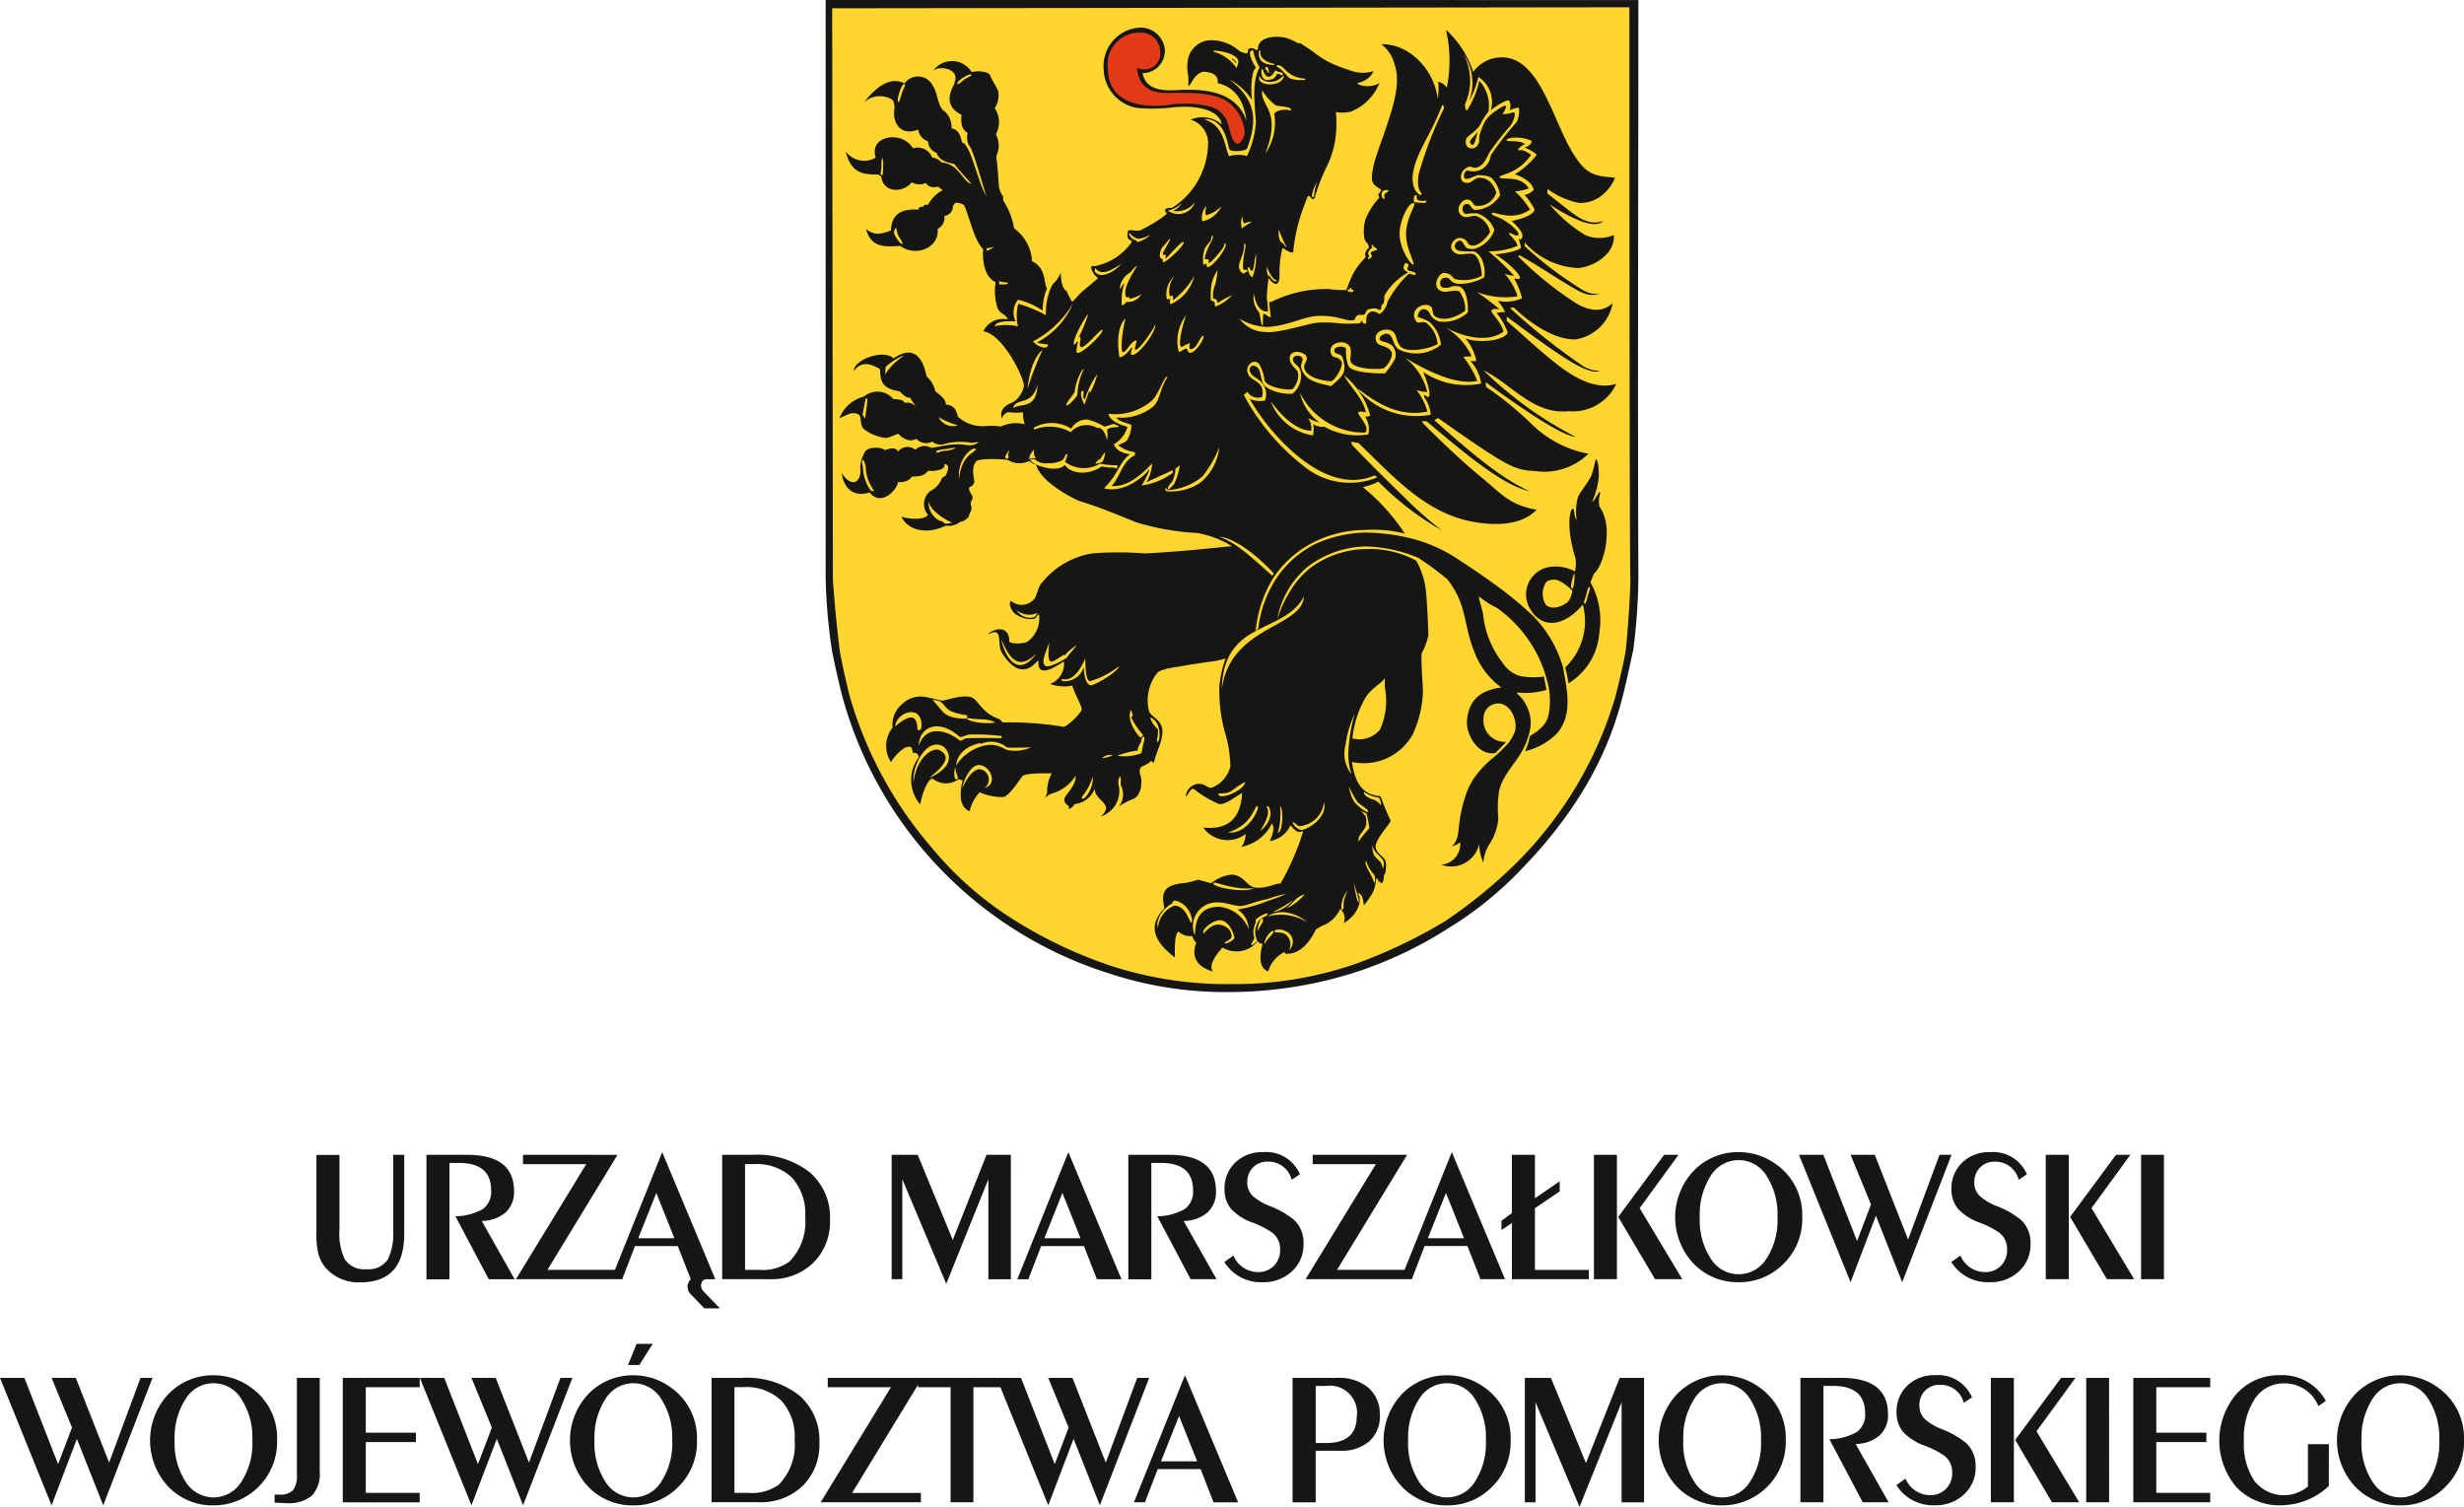 <svg xmlns="http://www.w3.org/2000/svg" width="189.045" height="115.611" viewBox="0 0 189.045 115.611">
  <g id="UMWP_logo" data-name="UMWP logo" transform="translate(0)">
    <path id="Path_975" data-name="Path 975" d="M39.023.193V44.185a42.134,42.134,0,0,0,.475,5.467c.082.524.644,3.061.874,3.827A31.664,31.664,0,0,0,52.95,70.647a31.339,31.339,0,0,0,7.54,3.594A28.155,28.155,0,0,0,69.8,75.676a31.432,31.432,0,0,0,9.568-1.542,30.75,30.75,0,0,0,7.007-3.353,27.038,27.038,0,0,0,5.472-4.444c5.47-5.62,7.01-10.519,7.659-12.976.271-1.025.657-2.853.852-3.718a45.894,45.894,0,0,0,.387-5.46c-.06-14.639,0-29.333,0-43.991Z" transform="translate(24.639 0.122)" fill="#ffd62f" fill-rule="evenodd"/>
    <path id="Path_976" data-name="Path 976" d="M95.709,44.5s-.86-.883-1.424-.847-.566.188-.671.341a1.62,1.62,0,0,0,.093,1.636,1.011,1.011,0,0,0,.671.165,1.982,1.982,0,0,0,.989-.436,1.712,1.712,0,0,0,.343-.86m.135-1.331c.086.108-.015,1.245-.163,1.18C95.505,44.267,95.725,43.49,95.845,43.166Zm.806,2.325c.113.031.15-.256.246-.589s.235-.64.122-.672-.162.3-.258.631S96.538,45.458,96.65,45.49Zm-1.483,4.893a4.915,4.915,0,0,0,1.346-4.816c-1.511,1.768-3.178,1.848-4.052.318a2.139,2.139,0,0,1,1.282-3.165,3.126,3.126,0,0,1,2.176.305,3.463,3.463,0,0,0,.036-1c-.742-2.3-.45-3.863-.2-3.813.163.033.059.662.282.835a4.408,4.408,0,0,1,.07-1.625c.121-.442.736-1.075,1.054-1.75a8.465,8.465,0,0,0,.334-1.261c.2,0,.251.832.248,1.341a6.705,6.705,0,0,1-.519,1.941c.189-.054.537-.891.613-.741.042.085-.049.225-.075.414a2.145,2.145,0,0,0,.028.68c1.142,1.582.286,4.6-.413,5.131-.1.235-.214.5-.282.671a6.006,6.006,0,0,1,.682,3.884,4.939,4.939,0,0,1-2.366,3.873C95.332,50.993,95.167,50.417,95.167,50.383ZM78.832,55.832a7.939,7.939,0,0,1,.886-2.912c.512-1,1.48-1.343,1.56-1.693.088.057.015.367.06.8a5.274,5.274,0,0,1-.4,3.155A2.069,2.069,0,0,1,78.832,55.832ZM69.7,3.725a1.021,1.021,0,0,1,.209.235c.031.055-.047.08-.075.018a.565.565,0,0,0-.189-.209C69.564,3.715,69.617,3.647,69.7,3.725Zm-1.434-.662c.878.073,1.788.359,1.819.845a1.29,1.29,0,0,1-.148.488,3.1,3.1,0,0,0-1.671-1.217C68.147,3.146,68.165,3.053,68.269,3.063Zm3.512.047c-.1.5.473.856.961.949.168.031.131.132,0,.114-.411-.059-1.157-.1-1.085-1.026C71.667,3.072,71.8,3.025,71.781,3.11ZM73.14,4.178c.471.015.623.917,2.043,1.041.052,0,.052.1-.018.1-.812.034-1.093-.1-1.212-.189s-.56-.677-.883-.8C73.02,4.312,72.982,4.172,73.14,4.178Zm-.918.135c.179-.029.209.346.2.455,0,.024-.069.007-.07,0-.041-.241-.228-.225-.192-.383C72.173,4.314,72.217,4.314,72.222,4.314Zm-.3.155c.07,0,.155.641.519.6.21-.023.377-.305.483-.5.082.129.481.129.569.264.033.049.007.171-.093.129s-.131-.117-.341-.111a.68.68,0,0,1-.589.454C71.755,5.479,71.791,4.472,71.922,4.469Zm-.21.53c.07.393,1,.794,1.747.065.046-.046.168-.111.095.07C73.241,5.9,71.393,5.793,71.711,5Zm.207,1.119c-.181,1.253,1.534,1.485.232,4.855a4.225,4.225,0,0,0,.71-2.919c-.175-.445,1.082-.543,1.194-.37,0,0,.139-.024.044-.148-.15-.189-1-.194-1.144-.274A3.817,3.817,0,0,1,71.918,6.118Zm-.695-3.047a4.033,4.033,0,0,0,.489,1.289c-.556,1.036-.424,2.388-.282,4.144a7.025,7.025,0,0,1-.68,2.646,2.623,2.623,0,0,0-1.385.016c-.4-.915-.347-2.348-1.948-2.845,1.79-.093,1.819,2.2,2.015,2.364s1.243.114,1.334-.14c.641-1.788.932-3.54-1.385-5.276A4.783,4.783,0,0,1,71.14,6.86c-.152-.949.013-2.364.258-2.4,0-.049,0-.1.008-.148-.126-.117-.529-.954-.416-1.145C71.033,3.092,71.171,2.984,71.223,3.071ZM50.78,18.223c0,.069-.011.137-.016.206a1.954,1.954,0,0,0,.589-.312A2.525,2.525,0,0,1,50.78,18.223Zm.948,2.519c0,.09.008.2.007.246.116.039.672.026.677-.059C52.417,20.8,51.981,20.889,51.728,20.742Zm-2.61-15.5c.264-.173.529-.225.481-.32s-.39.06-.654.233-.468.375-.408.47S48.854,5.422,49.118,5.247ZM44,7.007c.075.021.15-.281.261-.651s.351-.682.207-.724-.307.362-.418.734S43.922,6.986,44,7.007ZM42.79,12.621a4.191,4.191,0,0,0,.038-.644,2.117,2.117,0,0,0-.054-.71,1.445,1.445,0,0,0-.069.607,3.969,3.969,0,0,1-.086.695A.545.545,0,0,0,42.79,12.621ZM43.8,16.678c.073,0,.033.214.179.532s.411.615.321.692-.525-.489-.628-.821C43.643,17,43.723,16.678,43.8,16.678Zm-.788,10.73c0,.162-.024.339-.029.5a4.793,4.793,0,0,1,1.4-1.4C44.358,26.359,42.972,27.232,43.008,27.408Zm-1.76,3.607.2.269s.2-1.455.175-1.485-.086-.08-.124-.029S41.248,31.015,41.248,31.015Zm.739,5.857c-.22-.046-.648-.91-.7-1.646a3.354,3.354,0,0,0-.085-.589c0-.1.034-.173.116-.162a1.6,1.6,0,0,1,.175.573,3.145,3.145,0,0,0,.626,1.764C42.144,36.849,42.013,36.877,41.987,36.872Zm4.322.775c.158.781,1.413,1.48,1.811,1.635a2.3,2.3,0,0,1-.56.082c-.152-.2-.268-.186-.46-.259A1.617,1.617,0,0,1,46.309,37.647Zm.778-6.454a6.192,6.192,0,0,0,1.475.618A1.211,1.211,0,0,1,47.087,31.193Zm-.189,2.69c.07.095.369-.1.62-.109a2.107,2.107,0,0,0,.863-.212c.023-.078-.556.055-.721.07S46.836,33.7,46.9,33.883Zm1.75,2.025c.248-1.981,1.274-1.959,1.266-2.255S48.527,34.142,48.648,35.908ZM52.524,33.7s-.432.525-.3.628.212.015.227-.055-.047-.152-.031-.212S52.49,33.814,52.524,33.7Zm1.922-.055a1.3,1.3,0,0,0-.432.768c.1-.06.147-.078.573-.085C54.433,34.3,54.32,33.823,54.446,33.64ZM67.633,14.991c-.051.289-.14.533-.018.7a2.316,2.316,0,0,0,1.171-.7,2.031,2.031,0,0,1-1.47,1.171A1.3,1.3,0,0,1,67.633,14.991Zm2.765.741a1.413,1.413,0,0,0,.114.6,1.289,1.289,0,0,1,.625-.124,4.486,4.486,0,0,0-.783.5A1.57,1.57,0,0,1,70.4,15.732ZM73.189,16.8a8.29,8.29,0,0,0,.607,1.346c-.15-.041-.194-.217-.266-.279s-.227-.144-.261-.232A1.839,1.839,0,0,1,73.189,16.8Zm-5.088.457c-.072-.007-.1.316-.153.4s-.367.445-.429.573a2.652,2.652,0,0,0-.122,1.259c.07.051.116-.1.194-.062.111.062.034.2.1.235.318.147,1.569-1.462,1.413-1.749-.1-.193-.093.09-.153.215-.1.2-1.011,1.29-1.135,1.227-.046-.023.029-.2-.021-.254s-.207.007-.256-.042c-.1-.1.223-.948.491-1.38C68.091,17.574,68.2,17.262,68.1,17.254Zm2.527.9c-.15.724-.294,1.76-.082,1.737s.235-.02.225.072-.021.041-.113.1-.153.113-.215.1a.632.632,0,0,1-.307-.584c.01-.388.408-.972.388-1.555C70.514,17.722,70.679,17.912,70.628,18.155Zm.316,1.6c.1.114.01.194.184.2s.189-1.073.316-1.268a4.476,4.476,0,0,1-.266,1.737C70.941,20.532,70.623,19.367,70.944,19.75Zm1.341-.124c.042.294.46,1.016.685,1.034.173.013-.041.2-.194.041a1.552,1.552,0,0,1-.316-.387c-.064-.157-.026.119-.052.109A1.328,1.328,0,0,1,72.285,19.626Zm3.875-6.55c-.392.644-.517,1.238-.364,1.238C75.971,14.314,75.844,13.805,76.16,13.076Zm-10.412,1.7a1.5,1.5,0,0,1-.687.581,1.766,1.766,0,0,0,1.7-.669,1.356,1.356,0,0,1-2.087.643A2.184,2.184,0,0,0,65.748,14.771Zm-.9,2.718c-.121.054-.388.478-.623.675a1.426,1.426,0,0,0-.165.695c.031.153.237.184.237.246s-.062.135.029.184c.144.073,1.731-1.344,1.545-1.555-.111-.127-1.328,1.308-1.37,1.277s.041-.3.041-.3-.287.082-.245-.1S64.91,17.561,64.848,17.489Zm-3.1-.46c-.069.044.488.524.726.46a2.439,2.439,0,0,0,.778-.266c.155,0-.6.481-.87.5-.184,0-.072-.091-.144-.113C61.884,17.549,61.569,17.122,61.748,17.029Zm-2.692,2.966.049-.277c.4.615,1.122.29,2-.312C60.546,20.093,59.464,20.631,59.056,19.995Zm3.286-.457c-.323.179-.393.455-.719.648a1.51,1.51,0,0,0-.635,1.152c0,.1.168-.289.347-.444a4.569,4.569,0,0,0-.192,1.679c.124.078.361-.24.361-.24a1.183,1.183,0,0,0,1.139-.587,3.092,3.092,0,0,1-.9.359.117.117,0,0,0-.1-.144c-.121-.018-.129.1-.175-.01C61.218,21.349,61.794,20.461,62.342,19.538Zm2.808.865a1.8,1.8,0,0,0-.325,1.5c.077-.015.152-.044.228-.059.011.108.023.251.036.359A6.558,6.558,0,0,0,66.7,20.365a3.156,3.156,0,0,1-1.824,2.16.441.441,0,0,1,0-.4c-.086-.013-.188.026-.274.011A1.828,1.828,0,0,1,65.15,20.4Zm3.346-.5a2.8,2.8,0,0,0-.48,1.127,5.673,5.673,0,0,0-.036,1.21.386.386,0,0,1,.24.085c.09.085.031.227.083.372a3.171,3.171,0,0,0,1.284-.876,9.414,9.414,0,0,0-1.1.6.619.619,0,0,0-.095-.263c-.073-.085-.241-.06-.241-.06a2.354,2.354,0,0,1,.193-1.188C68.388,20.714,68.46,20.222,68.5,19.9Zm3.775,2.165c.028.057.041.1.057.14A.81.81,0,0,1,72.271,22.063ZM61.427,23.618c-.639.615-.636,1.894-.47,2.977.506-.034.917-.811.976-.752s-.2.5-.047.564c.4.179,1.829-1.587,1.837-2.343-.279.592-1.317,2.083-1.565,1.943-.073-.041.176-.685.093-.695-.347-.044-.8.954-.989.871C61.027,26.321,61.123,24.768,61.427,23.618Zm4.648-.246a3.239,3.239,0,0,0-.564,2.788c.051.1.483-.269.589-.224s.091.243.224.3c.413.163,1.251-1.18,1.072-1.3-.33.165-.424.883-.9,1.025-.305.093-.1-.424-.14-.458a3.951,3.951,0,0,0-.589.294C65.4,25.9,65.737,24.3,66.075,23.372ZM54.449,32.126a3.328,3.328,0,0,1,2.773.21,1.636,1.636,0,0,1,2.025-.323c.522-.067.664.654.777.93a3.421,3.421,0,0,0-.01-.8c.289-.24.7-.134.863-.22.121-.064-.207-.14-.325-.21-.3.038-.53.173-.749.2a4.62,4.62,0,0,0-1.286-.537,1.327,1.327,0,0,0-1.251.7,2.791,2.791,0,0,0-2.835-.1C54.36,32.033,54.387,32.142,54.449,32.126Zm2.933-9.646a7.655,7.655,0,0,1-3.052,2.892c.191.271.9.669,1.121.377.175-.232-.481-.114-.812-.3A5.938,5.938,0,0,0,57.383,22.479Zm1.189.79c-.3.287-1.243,2.029-1.1,2.32.067.137.219-.264.285-.194s-.179.644-.057.858c.39.139,2.15-1.6,1.943-1.773-.1-.083-1.369,1.458-1.612,1.334-.268-.134.07-.684-.113-.808-.049.018-.055.095-.1.114A12.81,12.81,0,0,0,58.572,23.269Zm-3.5,2.744c-.852.693-1.108,2.4-1.168,3.005A24.826,24.826,0,0,1,55.069,26.013ZM54.683,28.7c-.45,1.68-1.68.949-1.884,1.791C53.518,30.088,54.583,30.581,54.683,28.7Zm3.56-1.214c-.21-.015-.68,1.153-.713,1.75-.011.116-.775.98-.63,1.049s.835-.711.835-.816A4.681,4.681,0,0,1,58.242,27.483Zm1.02.4a6.41,6.41,0,0,0-.961,1.977.527.527,0,0,1-.117-.279c.011-.117.047-.392,0-.409-.344-.069-.1.76.1,1.046.116-.361.248-.7.362-1.057.02.046.051.1.07.147A5.871,5.871,0,0,0,59.262,27.879Zm-.173,6.9a1.025,1.025,0,0,1,.424-.413,1.763,1.763,0,0,1,.352-.485,1.737,1.737,0,0,1-.212.731A2.179,2.179,0,0,1,59.089,34.775Zm1.666.343c.049-.044.065-.285.034-.254a6.344,6.344,0,0,1-1.33-.122,2.377,2.377,0,0,1-2.676-.142,1.631,1.631,0,0,0,.184-.6c-.179-.029-.192.346-.4.485a2.05,2.05,0,0,1-1.095.22,1.179,1.179,0,0,1-1-.3c-.1-.016-.325-.026-.361.036.041.361,2.049,1.095,2.667.4.423.695,1.8.832,2.826.114a2.633,2.633,0,0,0,.794.085C60.579,35.056,60.732,35.139,60.755,35.118ZM64.664,28.1c-.269-.152-.615,1.245-1.225,1.83a4.333,4.333,0,0,1-3.326,1c.095.383.473.729,1.462,1a2.224,2.224,0,0,1-1.031,1.33c.1.447.7.721,1.233.775-.811.555-.845,1.462-2,2.615,1.6.411,3.163-1,3.47-1.47.047.214-.467,1.033-.573,1.25a5.217,5.217,0,0,0,2.369-.961c.036-.086.008-.237-.07-.184s-1.938.889-1.938.889a3.073,3.073,0,0,0,.432-1.434c-.954,1.008-1.951,1.806-3.118,1.734.626-.617.834-1.922,1.762-2.335.018-.008.108-.253-.029-.277a2.4,2.4,0,0,1-1.222-.532s.591-.212.679-.361a2.292,2.292,0,0,0,.334-1.2c-.7-.22-1.034-.334-1.144-.555a3.923,3.923,0,0,0,2.79-.811C64.124,29.87,64.057,28.928,64.664,28.1Zm.6,7.026a2.413,2.413,0,0,0,.326-.246,4.761,4.761,0,0,1-.44,1.452c-.144.186-.29.272-.334.352s-.124.077-.132-.052.179-.341.308-.476A2.433,2.433,0,0,0,65.262,35.128Zm-.716,1.5c.021-.011.052.158.173.16a4.617,4.617,0,0,0,2.628-1.064,9.011,9.011,0,0,0,1.269-2.217,4,4,0,0,1-1.506,2.747,4.1,4.1,0,0,1-2.517.625C64.546,36.862,64.389,36.712,64.546,36.629Zm16.17-18.275c-.015.041-.467.093-.476.248-.008.122.1.155.091.241,0,.051-.228.261-.294.189s.077-.137.085-.183c.013-.072-.1-.137-.091-.235a.837.837,0,0,1,.339-.444c0-.082-.117-.113-.078-.165.09-.116.113.042.22.14S80.756,18.241,80.717,18.354Zm-2.242,3.158c.085.086.393.116.447.013,0-.016-.008-.072-.026-.078,0-.065-.093,0-.124-.013.013-.175-.1-.253-.137-.064,0,.013-.007,0-.007.038,0,0-.142-.078-.157.055C78.472,21.475,78.455,21.494,78.475,21.512Zm5.067-6.738c.245.073-.563,1.021-.592,2.333-.024,1.108.7,2.305.574,2.367-.181.088-1.046-1.137-1.069-2.31C82.434,16.138,83.151,14.655,83.542,14.774Zm-.423,5.454a8.24,8.24,0,0,0-1.587,2.108,1.557,1.557,0,0,1-.592.94c-.1-.016-.365-.243-.633-.186-.6.186-.316.92-.47.932-.219.016-.251-.153-.251-.276,0,0-.09.232-.276.251a13.165,13.165,0,0,1-1.4.008,9.147,9.147,0,0,0-1.76-.064c-.6.042-3.147.86-3.987.713a2.455,2.455,0,0,1-1.985-1.013,4.391,4.391,0,0,0,2.116.631c1.651-.086,2.811-.829,3.971-.85,1.537-.029,2.015.423,2.635.331.215-.031.08-.31.413-.4.184-.052.24.047.4-.024.272-.122-.008-.383.584-.462.524-.07.55.132.625.1s.119-.041.137-.282c.015-.2.122-.109.171-.253.072-.214.015-.445.1-.64A4.769,4.769,0,0,1,83.1,20.091c-.113-.09-.3-.2-.331-.292s.055-.414.162-.429.235.1.21.2-.2.308.008.372c.067.021.162.049.341.1s.238.1.186.186C83.547,20.424,83.332,20.072,83.12,20.228Zm-1.548-6.457c-.033-.02-.424-.02-.489.189s.065.516.176.483-.02-.254.039-.352S81.707,13.851,81.571,13.771Zm4.142-6.495c-.917,2.38-1.891,3.431-2.214,5.1-.209,1.083.285,1.719.592,1.791.206-.269-.416-.175-.168-1.64a29.35,29.35,0,0,1,1.915-4.981C85.893,7.42,85.771,7.126,85.714,7.276Zm-1.977,6.881c.091.011-.055.23.124.367.212.163.626-.007.646.095.052.268-.778.049-.932.1C83.5,14.36,83.573,14.136,83.736,14.158Zm4.71-4.876c-.307.47-.821.726-.471,1C88.188,10.45,88.316,9.8,88.446,9.281Zm-.7,2.7c.127-.042.434.09.517.08.662-.08.858-.816,1.17-1.307a24.775,24.775,0,0,1,1.54-1.943,1.858,1.858,0,0,0,.321-.827c.023-.082-.069-.253-.171-.162a2.692,2.692,0,0,1-.772.116s.323-.46.255-.61-.677.31-.93.471a3.006,3.006,0,0,0-.656.666A6.917,6.917,0,0,0,88.606,9.5c-.1.31.034.483-.116.747a.558.558,0,0,1-.631.31c-.2-.082-.4-.194-.3-.736.328-.367.462-.374.85-.772.308-.315.32-.625.861-1.3a2.782,2.782,0,0,0-.7-2.367A7.05,7.05,0,0,1,87.64,7.64c-.09.122-.2-.334-.16-.481a4.316,4.316,0,0,0-.127-3.826,3.883,3.883,0,0,1,.426,3.618A6.967,6.967,0,0,0,88.5,5.081a2.313,2.313,0,0,1,.932,2.653c-.142-.072,1.217-.971,1.424-.827a.824.824,0,0,1,.034.734,3.424,3.424,0,0,1,.677-.206c.126.031.039.959-.171,1.16a23.1,23.1,0,0,0-1.953,2.516A1.349,1.349,0,0,1,87.7,12.27c-.241-.051-.413.46-.23.61s.9-.3,1.1-.266.755.02,1.011.287a2.466,2.466,0,0,1,.584,1.264,2.342,2.342,0,0,1-1.883,1.124c-.367-.023-.32-.436-.633-.46-.483-.038-.468.752-.077.772a3.145,3.145,0,0,1,.824-.047,2.007,2.007,0,0,1,1.33,1.282,2.288,2.288,0,0,1-1.53,1.439,1.176,1.176,0,0,1-.553-.049c-.21-.085-.305-.519-.494-.566-.393-.1-.718.592-.165.754a4.131,4.131,0,0,0,1.036.047c.318-.023.754.424.86.941a2.317,2.317,0,0,1,.07,1.059,3.857,3.857,0,0,1-2.083.494c-.564-.129-.519-.423-.765-.458-.657-.095-.656.706-.3.754.638.082.465-.181,1.142-.106.7.078.788,1.53.742,2.012a2.74,2.74,0,0,1-2.189.695c-.706-.235-.664-.653-.86-.812-.586-.476-.907.414-.741.483a4,4,0,0,1,.824.341,2.669,2.669,0,0,1,.905,1.765,3.01,3.01,0,0,1-3.248.354c-.4-.315-.4-.793-.612-1.047-.343-.406-1.056.121-.788.352.176.153.773.155,1,.53a1.086,1.086,0,0,1,.14.871,6.44,6.44,0,0,1-.788,1.142c-.812,0-2.581-.059-2.813-.6a3.036,3.036,0,0,1-.165-1.272c-.057-.266-.938-.253-.905.131.028.333.507.171.623.506.4,1.162,0,1.463-.871,2.212-1.568-.341-2.049-.6-2.3-1.436-.054-.183.165-.553.106-.682-.194-.427-1-.176-.648.294.168.222.378.274.5.659a1.758,1.758,0,0,1-.613,1.742c-.635.082-2-.227-2.259-.777-.178-.383-.194-.9-.341-1.108-.434-.6-.972-.062-.519.436.232.253.594.349.79.648a1.329,1.329,0,0,1,.212,1.331,2.051,2.051,0,0,1-1.165-.119c1.292,2.349,5.619,7.6,9.568,5.862,0,0,.282.129.152.176a5.544,5.544,0,0,1-5.581-.891,17.056,17.056,0,0,1-4.6-5.464,1.857,1.857,0,0,0,.271-.248.926.926,0,0,0,1.142.4c.227-1.137-.7-1.184-1-1.612-.506-.729.429-1.478.811-.835a3.32,3.32,0,0,1,.365,1.165c.137.524,1.68.8,2.131.695.359-.277.617-1.111.352-1.449a4,4,0,0,1-.47-.564c-.467-1.2,1.272-.951,1.235-.341-.02.328-.328.481-.153.858.339.729,1.653.876,2.049.884.493-.318.912-1.307.765-1.519-.338-.486-.646-.158-.8-.6-.341-.964,1.393-1.2,1.506-.318.057.444-.085.671-.011.907.162.509,1.516.661,2.5.553.37-.2.79-.966.646-1.271-.215-.465-.982-.432-1.129-.719-.48-.936,1-1.3,1.352-.706.194.333.145.537.39.918.4.631,2.165.321,2.919-.093a2.3,2.3,0,0,0-.86-1.625c-.356-.178-.622.109-.777-.117-.654-.958.737-1.6,1.176-1.083.09.1.034.525.259.684.684.478,1.8,0,2.318-.424a2.249,2.249,0,0,0-.436-1.46c-.271-.193-.915.059-1.235,0-1.016-.184-.385-1.473.059-1.436.6.051.587.365.86.483a3.091,3.091,0,0,0,2.023-.259c0-.752-.307-1.605-.693-1.682s-.923.122-1.248-.024c-.856-.388-.188-1.333.388-1.188.494.124.432.442.648.529.61.245,1.352-.648,1.542-1A1.647,1.647,0,0,0,88.3,15.743c-.224-.034-.7.168-.93.07-.75-.32-.281-1.307.271-1.318.413-.008.429.462.695.483a1.469,1.469,0,0,0,1.542-1.036c-.3-.852-.777-1.126-1.3-1.119-.4.007-.517.367-.905.39C86.914,13.256,87.051,12.213,87.745,11.983ZM79.322,29.051c1.555,1.2,3.2,2.122,5.266,1.71a4.7,4.7,0,0,0-.827-1.646,3.237,3.237,0,0,0,.819.144,4.69,4.69,0,0,0-1.734-2.64c1.383.816,3.78,2.155,5.571,1.79a7.345,7.345,0,0,0-1.075-1.847c.25-.031.445-.015.641-.047a4.956,4.956,0,0,0-2.07-2.232c1.7.883,3.411,1.147,4.511.344C90.3,23.944,89.4,23.14,89.493,23c.135-.193.649-.08.649-.08a21.019,21.019,0,0,0-1.765-1.333,6.1,6.1,0,0,0,3.131.33,4.635,4.635,0,0,0-1-1.734,2.534,2.534,0,0,0,.729.16,18.021,18.021,0,0,0-1.966-1.878,5.7,5.7,0,0,0,2.232-.418c-.064-.416-.695-.866-.651-.972s.591.307.7.145c.14-.21-.489-.77-1.047-1.116-.537-.334-1.039-.38-.976-.569.072-.212,1.534.715,2.93-.274a6.162,6.162,0,0,0-1.155-1.4,3.228,3.228,0,0,0,1.059-.225c-.626-1.093-2.211-.571-2.24-.874-.016-.186,1.41-.214,2.421-1.7,0,0-.553-.423-.835-.361-.119.026-.209,0-.152-.073a.958.958,0,0,1,.5-.361c-.15-.343-1.39-.191-1.4-.321-.024-.217,1.168-.354,1.943.065-.031.209-.21.38-.563.5a3.14,3.14,0,0,1,.948.538A6.062,6.062,0,0,1,91.3,12.547c.752.289,1.32.653,1.452,1.2a1.373,1.373,0,0,1-.706.4,4.705,4.705,0,0,1,.772,1.116c-.152.584-1.759.874-1.759.874s.87.777.819,1.14c-.026.179-.1.392-.3.209a4.57,4.57,0,0,1,.192.682c-.008.17-.98.45-2,.53.343.131,1.884,1.344,1.912,1.781.01.166-.25.1-.442.065a6.161,6.161,0,0,1,.61,1.525,3.083,3.083,0,0,1-1.871.193,3.809,3.809,0,0,1,.579.866,2.222,2.222,0,0,0-.667.073,4.683,4.683,0,0,1,.86,1.509c-.383.706-2.4.77-3.243.44a3.783,3.783,0,0,1,.834,1.719,1.172,1.172,0,0,1-.465,0,3.223,3.223,0,0,1,.835,1.741,5.844,5.844,0,0,1-4.447-.891c.207.489.618,1.623.44,1.888-.06.09-.193-.016-.352-.137a.256.256,0,0,0,.016.217A2.829,2.829,0,0,1,84.849,31a5.935,5.935,0,0,1-5.532-1.863C79.256,29.049,79.317,29.046,79.322,29.051Zm-6.752.922c.31.4,1.628,2.238,3.108,2.256a1.373,1.373,0,0,0-.241-.963,4.82,4.82,0,0,0,.891.344,3.826,3.826,0,0,1-1.517-2.3A5.484,5.484,0,0,0,79.8,32.374c.47-.349-.61-1.4-.514-1.542s.418-.024.578-.024c-.212-1.1-1.328-2.088-1.661-2.826a6,6,0,0,1,2,3.083.478.478,0,0,1-.409.064,1.778,1.778,0,0,1,.266,1.38,5.1,5.1,0,0,1-3.388-.594,1.245,1.245,0,0,1-.843-.193,2.333,2.333,0,0,1-.016.868A4.121,4.121,0,0,1,72.569,29.972ZM68.618,40.365c1.341.091,3.312,1.832,4.194,2.83a.564.564,0,0,0-.126.16C71.227,42.064,69.967,40.826,68.618,40.365Zm6.5,4.587c-1.584,2.94-6.188,1.739-6.305,7.121C69.458,47.192,74.94,47.373,75.121,44.952Zm-11.8,9.276c.958.343.76,1.912.555,1.883-.1-.013.095-.659.038-.989A1.777,1.777,0,0,1,63.319,54.228Zm5.224,5.881c-.013-.07.282-.026.648-.093.408-.075.716-.5,1.419-.835C70.55,59.832,68.631,60.62,68.543,60.109Zm.747,2.937c1.886-.571,2.01-2.047,2.246-2.021C71.827,61.056,70.835,63.253,69.29,63.046Zm2.454-.1c1.1-1.7.361-1.788.551-1.9S72.967,62.023,71.744,62.941Zm1.359.144a5.142,5.142,0,0,0,.184-2.021C73.509,61.012,73.574,62.974,73.1,63.085Zm1.158-.8c.095-.1.313.255.52.281a2.073,2.073,0,0,0,1.878-1.855c.281,1.072-1.031,2.007-1.679,2.142C74.69,62.915,74.183,62.369,74.261,62.286Zm4.764-8.361a12.467,12.467,0,0,0-.493,2.832,4.781,4.781,0,0,0,.235,1.824,2.524,2.524,0,0,1-.463-2.214A8.012,8.012,0,0,1,79.025,53.925Zm-.449,5.583a5.848,5.848,0,0,0,.661,1.214c.258.258.891.587.8.742-.075.131-.868-.5-1.038-.742A2.782,2.782,0,0,1,78.576,59.507Zm1.147.426a2.5,2.5,0,0,0,1.147.434,1.05,1.05,0,0,1,.155.6,1.286,1.286,0,0,0-.551-.434C80.056,60.429,79.648,60.158,79.723,59.933Zm-.2,1.419a1.249,1.249,0,0,0,.316.419,1.6,1.6,0,0,1,.029.788c-.313.651-.6.626-.56,1.191a8.55,8.55,0,0,1,.824-1.023,7.977,7.977,0,0,0-.22-1.153C79.9,61.631,79.531,61.408,79.524,61.352Zm.853,2.656c-.069,1.263.728.923.78,1.839C81.58,64.924,80.5,64.9,80.377,64.008Zm-.493,1.2a2.711,2.711,0,0,0,.639,1.095c.052.131.1.53-.015.61C80.283,66.159,79.679,65.547,79.885,65.207Zm-.949,1.7s.5,1.442.375,1.493S78.943,66.942,78.935,66.912Zm-.463.589c-.5,1.06-.207,1.214-.367,1.449S77.86,68.214,78.472,67.5Zm-4.718,1.374c.752-.6.61-.773,1.436-1.1A3.756,3.756,0,0,1,73.754,68.875Zm1.622,1.069a3.13,3.13,0,0,0-1.724-.767,2.032,2.032,0,0,0-1.346.32A3.888,3.888,0,0,1,75.375,69.943Zm-3.831.718c.139-.38.592-.874.4-.984S71.533,70.4,71.545,70.661Zm.532.971c.307-.537.8-.9.687-1.013S72.095,71.1,72.077,71.632Zm1.881.465a.866.866,0,0,0-.018-1.339c-.485-.392-1.121-.266-1.1-.121s.651-.018.953.308A.97.97,0,0,1,73.958,72.1Zm-1.212-2.95a1.937,1.937,0,0,0,.827-.3,2.366,2.366,0,0,0,.693-.6A10.085,10.085,0,0,1,72.746,69.147Zm-.445.1a2.258,2.258,0,0,0-.881.476c-.031.127.042.132,0,.235a2.387,2.387,0,0,0-.188.675c0,.206.078.494.073.561s-.284.416-.217.489.457-.277.452-.326a1.745,1.745,0,0,1-.163-.724,1.787,1.787,0,0,1,.289-.821,1.744,1.744,0,0,1,.5-.331C72.245,69.454,72.383,69.333,72.3,69.244Zm-4.9,1.543c.024.055.622-.819,1.315-.657s.834.586.852.876-.6.434-.525.537.729-.235.742-.4-.338-1.242-1.008-1.357C68.254,69.7,67.249,70.446,67.4,70.787Zm-.651.17c.029-1.14.3-2.184,1.834-2.214a2.738,2.738,0,0,1,2.292,1.708,1.826,1.826,0,0,0-.85-1.491,11.24,11.24,0,0,0,2.356-.677,10.872,10.872,0,0,0,1.39-.529,7.94,7.94,0,0,0-1.46.411c-.711.093-1.54.494-2.057.529-.339.023-1.328-.326-1.845-.282A1.816,1.816,0,0,0,66.75,70.957Zm-2.829-.586a1.993,1.993,0,0,1,1.261-1.713c.958.042,1.132,1.344,1.3,1.292s-.06-1.367-1.189-1.666a.214.214,0,0,0-.276.212C64.445,68.739,63.66,69.751,63.921,70.371Zm7.371-3.057c-1.568.189-3-.548-3.106-.4C67.936,67.252,70.682,67.743,71.292,67.314ZM51.906,48.234c.768,1.919,1.54,2.193,2.693,1.085C53.012,51.473,52.033,49.14,51.906,48.234Zm1.158-2.243a1.545,1.545,0,0,0,1.6.22c-.083.139-.129.367-.516.369A1.223,1.223,0,0,1,53.064,45.991Zm2.529,2.436s-.225,1.413.091,1.509c.212.064.775-.4,1.029-.527a.615.615,0,0,1,.031.077,3.732,3.732,0,0,1,.954-.809c-.3.377-.6.7-.786.979-.241.155-1.233.741-1.578.638C54.86,50.089,55.334,49.2,55.593,48.427Zm.958,3c-.047-.016-.007-.155.049-.144.759.173,1.349-.672,1.741-1.6.015,1.091.083,1.672.344,1.765a6.2,6.2,0,0,0,2.245-1.162c-.111.494-1.985,1.524-2.15,1.468-.533,0-.558-1.4-.558-1.4A1.509,1.509,0,0,1,56.551,51.429ZM43.741,54.92a1.309,1.309,0,0,1,1.214-1.1c1-.024.86,1.343.729,1.359-.085.01-.1.033-.162.018C45.331,55.156,45.739,53.238,43.741,54.92Zm1.827,1.48c0-1.377,1.436-2.173,3.118-.7.122.108.506-.137.775-.162a17.156,17.156,0,0,1,2.436.111c.034.08.047.184-.023.173s-2.478-.047-2.718.016c-.1.028-.361.22-.436.163C47.46,55.026,46.044,54.933,45.568,56.4Zm-.4,2.754c.266-1.966,1.545-2.692,2.013-2.406.532.325.914.763-.834,2.129,2.383-1.052,1.339-2.3,1.065-2.441C46.1,55.745,45.025,58.078,45.163,59.153Zm1.445-6.269c.9.879.736,1.388,2.592,1.445a.952.952,0,0,0,.093-.266c-1.971-.284-1.475-.742-2.176-1.1A2.328,2.328,0,0,0,46.609,52.884Zm2.682,1.375c.887.189,1.491-.007,2.15.354C50.459,54.8,49.045,54.445,49.291,54.259Zm-.9,3.793c-.075.385.285.777.122.9C48.219,59.168,48.261,58.116,48.392,58.052Zm.042-.116c.02-.659.5-1.449,1.83-1.742a.069.069,0,0,1,.046.067,1.927,1.927,0,0,1,2.026.269c.442.036,1.835-.007,1.835-.007a3.063,3.063,0,0,1-1.7.223c-.294-.011-.533-.361-1.348-.423a3.251,3.251,0,0,0-1.907.729A2.737,2.737,0,0,0,48.434,57.936Zm10.469.848c.1.848-.644,1.858-.819,1.657C57.965,60.307,58.564,59.933,58.9,58.785Zm.716-1.441a.937.937,0,0,1,.819-.225A1.949,1.949,0,0,1,59.619,57.344Zm1.166-.178a6.5,6.5,0,0,1,1.582-.4c-.064-.039.116-.489.235-.612.024-.124.075-.454.189-.462s.093.282.038.423-.179.848-.179.848A3.611,3.611,0,0,1,60.786,57.166Zm1.056-3.512c.065.188.17.367.122.481s-.083-.091-.095.113a5.712,5.712,0,0,0,.894,1.3.261.261,0,0,1-.188.207C62.5,55.783,61.44,54.517,61.841,53.654ZM48.906,59.643c-.028-.17.517-1.824,1.318-1.762.865.069,1.429,1.462.377,1.762a.8.8,0,0,0-.385-1.45C49.847,58.2,49.35,58.672,48.906,59.643ZM66.223,5.8a3.373,3.373,0,0,0-.042-1.147,3.454,3.454,0,0,1,.013-.767A1.82,1.82,0,0,1,68.07,2.27a3.236,3.236,0,0,1,2.018.762,1.164,1.164,0,0,0,.643.24c.16-.021-.01-.287.217-.37.38-.142.6.39.649-.08.077-.739,1.114-.918,2.016-.767a3.91,3.91,0,0,1,.987.414c.17.07.2-.015.312.07s.734.48.9.605a6.937,6.937,0,0,0,1.721,1.031,15.523,15.523,0,0,0,1.527.53,2.727,2.727,0,0,0,1.406-.067,1.661,1.661,0,0,1-1.256.912c.207.334,1.344.32,1.71-.028a3.924,3.924,0,0,1-2.175,2.212,2.584,2.584,0,0,1-1.18.042,8.436,8.436,0,0,1-.07,2.268,7.266,7.266,0,0,1-.708,2.082,14.055,14.055,0,0,0-.865,2.292c-.215.153-.31-.214-.452-.207-.106,0-.241.545-.478,1.137a13.073,13.073,0,0,0-.695,3.137c0,.134-.259.055-.468-.06-.188-.1-.29-.246-.377-.166a7.924,7.924,0,0,0-.207,2.02c0,.178-.01.592-.225.677s-.527-.33-.563-.385-.077-.02-.067.085a11.383,11.383,0,0,0-.122,1.408s.145.953.051,1.025c-.677,0-.915-.688-1.044-1.367a1.663,1.663,0,0,0,.347,1.356c.147.1.163.923.289,1.067.078.091.036-.551.1-.887.212.02.339.245.563.264-.049-.4-.085-.8-.132-1.194.113.057.158.018.263-.028a9.372,9.372,0,0,1,4.32-.94,7.887,7.887,0,0,0,1.326.072c.075-.073.181-.473.354-.848a4.844,4.844,0,0,1,1.007-1.514c.253-.272.075-.263.093-.385a.755.755,0,0,1,.245-.442c.188-.2-.214-.481-.282-.713A3.244,3.244,0,0,1,79.84,16a5.588,5.588,0,0,1,1.021-1.609c.086-.108-.06-.225-.044-.261.075-.16.279-.354.2-.414-.186-.14-.685-.32-.685-.837A2.775,2.775,0,0,1,80.4,12.2a6.3,6.3,0,0,1,.225-.922c.6-1.85,1.677-4.367,1.627-6.061A3.388,3.388,0,0,0,82.059,4.1a2.757,2.757,0,0,0-1-1.522c1.994-.072,4,1.785,4.322,4.17a4.544,4.544,0,0,0,.038-1.3,1.142,1.142,0,0,1,.659.462,10.422,10.422,0,0,0-.067-4.444,7.475,7.475,0,0,1,2.091,3.24A2.663,2.663,0,0,1,90.27,3.585c2.951-.042,3.917,4.857,5.517,7.4.948,1.509,1.494,1.713,3.2,1.827a3.333,3.333,0,0,1-.959,1.318,2.659,2.659,0,0,1-1.785.625,5.859,5.859,0,0,1-2.429-1.073c0,.114-.024.217-.028.331,0,0,.55.44,1.4,1.111.788.618,1.772,1.439,2.889,1.007-.662.733-2.641-.308-4.1-1.261a10.808,10.808,0,0,0,2.754,2.367,2.864,2.864,0,0,0,2.17-.023c.075,1.473-1.511,2.413-2.723,2.535a5.809,5.809,0,0,1-4.114-1.954c-.007.088-.013.176-.02.263a27.457,27.457,0,0,0,3.082,2.472c1.532,1.015,1.692,1.24,2.659,1.184-.839.305-1.509-.147-2.441-.7-1.176-.7-2.5-1.6-3.573-2.183-.194-.106-.277-.02-.132.113a26.8,26.8,0,0,0,4.4,3.532c1.635.933,2.4.254,2.762-.018a3.439,3.439,0,0,1-2.819,2.762c-1.786.073-3.8-1.5-4.772-2.452l-.274.055a49.288,49.288,0,0,0,5.63,4.47,2.564,2.564,0,0,0,1.268.343c-.6.253-1.726-.357-2.933-1.144-1.658-1.078-3.472-2.472-4.217-3.01-.01-.029,0,.328,0,.328,2,1.76,2.863,2.581,4.095,3.508,1.569,1.178,2.994,1.716,4.305,1.313a3.668,3.668,0,0,1-3.636,2.1c-2.767.282-4.375-2.088-6.55-3.129A29.366,29.366,0,0,0,95.96,32.7c-1.344-.116-5.619-3.266-6.9-4.191l.029.357a26.392,26.392,0,0,1,3.576,2.927,8.341,8.341,0,0,0,4.279,2.2,4.84,4.84,0,0,1-4,1.344c-1.648-.119-1.915-.109-7.537-4.082-.109.054-.181.106-.29.16,2.14,1.9,4.961,4.434,7.305,5.442-2.108-.393-5.575-3.411-7.889-5.348-.108-.01-.214-.01-.321-.02a.186.186,0,0,0,.029.16c.7.7,2.56,2.568,4.475,4.142,1.591,1.31,2.163,2.127,4.243,2.5-1.178,1.268-3.359,1.228-5.028.894-3.591-.718-6.039-3.525-8.633-6.017l-.527-.093a.38.38,0,0,0,.047.255c1.122,1.181,2.615,2.653,3.941,3.948a28.871,28.871,0,0,0,2.922,2.586,22.263,22.263,0,0,1-4.853-3.731,4.86,4.86,0,0,1-1.189.423c.082.069.207.179.261.22a15.426,15.426,0,0,1,2.951,3.341,10.087,10.087,0,0,0-3.132-.271,8.816,8.816,0,0,0-3.746.884,8,8,0,0,0-3.253,2.866,9.5,9.5,0,0,0-1.281,3.759c0,.085-.08.193-.046.2s.2-.091.225-.2a8.877,8.877,0,0,1,1.23-3.555,7.737,7.737,0,0,1,3.229-2.922,9.868,9.868,0,0,1,3.641-.834,14.761,14.761,0,0,1,3.447.408A11.446,11.446,0,0,1,86.8,42c.806.53,1.754,1.145,2.84,1.936a28.581,28.581,0,0,1,2.987,2.436,9.309,9.309,0,0,1,2.379,4.049c.272,1.646.8,3.653-.542,5.1a5.114,5.114,0,0,1-2.377,1.294,5.512,5.512,0,0,0,.367-1.157c1.1-.671,1.344-1.162,1.447-1.731a5.664,5.664,0,0,0,.013-1.894,9.882,9.882,0,0,0-4.008-6.222,6.318,6.318,0,0,1-1.336-.852c-.14-.117.284,1.106.307,1.472a7.116,7.116,0,0,0,1.449,3.553A2.406,2.406,0,0,0,91.7,51.052a5.818,5.818,0,0,0,1.824.036l.2,1.023a5.616,5.616,0,0,1-2.248.2c-.095.09.481.388.788,1.165a2.924,2.924,0,0,1,.235,1.472c-.388,2.424-1.967,3.1-2.413,4.919a8.806,8.806,0,0,0-.059,2.108A4.156,4.156,0,0,1,89.314,64a3.215,3.215,0,0,0-.437,1.362,3.713,3.713,0,0,1-.315-1.424,2.2,2.2,0,0,1-2.914,1.586A1.575,1.575,0,0,0,87.1,63.8a1.325,1.325,0,0,1-.638.3c.525-.411.476-1.122.607-2a10.888,10.888,0,0,1,.561-2.194,5.432,5.432,0,0,1,.856-1.45,7.772,7.772,0,0,1,1.036-1.046,10.3,10.3,0,0,0,1.308-1.251,3.576,3.576,0,0,0,.481-.886c.227-1.02-.512-2.364-1.573-2.08a1.1,1.1,0,0,0-.839,1.054A1.648,1.648,0,0,0,90.639,56.1c-.367.377-.819.848-.819.848-1.29.277-2.3-1.387-2.194-2.514.178-1.842,1.359-2.315,2.636-2.514a5.758,5.758,0,0,1-1.966-2.47c-.984-2.233-.589-3.814-2.188-5.832a23.488,23.488,0,0,0-2.219-1.636,11.019,11.019,0,0,0-4.1-.876,7.675,7.675,0,0,0-4.341,1.524,6.765,6.765,0,0,0-2.385,4.111,9.366,9.366,0,0,1,1.06-2.307,6.628,6.628,0,0,1,1.439-1.64,7.24,7.24,0,0,1,4.269-1.483,7.52,7.52,0,0,1,3.9.884,6.045,6.045,0,0,1,.731,2.212c.093.7.206,3.24.2,3.517a5.111,5.111,0,0,1-.5,1.359c-.1.184.082,2.516.082,2.951a8.428,8.428,0,0,1-.773,3.271A4.292,4.292,0,0,1,78.8,57.644c.321,2.321,1.372,2.514,2.2,2.64a18.993,18.993,0,0,0,.767,1.853c.082.134-1.259,1.472-1.142,2.083.109.573.7.62.788,1.188a3.161,3.161,0,0,1-.046.708c-.024.153-.1.126-.111.263-.023.4-.1.538-.184.56-.1.028-.078-.088-.148-.16-.016-.016-.08.095-.1.069s0-.14-.021-.2c-.016-.046-.062-.041-.1-.067-.08-.06-.052.711-.364,1.176a6.289,6.289,0,0,1-.636.9c-.007-.431-.165-.992-.449-.94.359.506.044,1.6-1.031,2.259-.2.121.326-.37-.316-1.077a2.5,2.5,0,0,1-1.083,1.181,3.4,3.4,0,0,0-.8.431c-.568,1.175-1.362,1.907-2.3,1.843-.114-.008-.055-.15-.055-.15a2.407,2.407,0,0,0-1.294,1.507c-.617-.224-.737-.953-.432-2.119a.412.412,0,0,1-.369-.2,2.081,2.081,0,0,1-2.706.486c-.808.9-1,1.488-.737,1.845-1.3-.4-1.656-1.175-1.279-2.206a1.455,1.455,0,0,1-.315-.525,1.252,1.252,0,0,1-1.034-.33c-.281.117-.305.98-.292,1.977C63.69,71.48,63.055,70.242,64.4,68.9c0-.339-.392-1.326.48-1.734a3.413,3.413,0,0,1,1.082-.235,6.706,6.706,0,0,0,1.028-.259L68,66.945a3.005,3.005,0,0,1,1.553-.659c.985.023,1.139.93,1.876,1,.87.08,1.551-.382,1.883-.307a19.7,19.7,0,0,0,1.751-4.025c-.372.065-.426.2-.98-.454A2.1,2.1,0,0,1,72.5,63.711c.215-.5.392-.959.166-1.365a3.317,3.317,0,0,1-2.343,1.812,1.681,1.681,0,0,0,.318-.989,2.28,2.28,0,0,1-3.25-.494c2.033.214,2.892-.853,2.979-2.648-.558.313-1.334.948-1.79.835a8.338,8.338,0,0,1-1.894-1.131c-.241-.158-.413.38-.636.589a1.049,1.049,0,0,1,1.036-1c.507.01.679.4,1,.282a2.367,2.367,0,0,0,1.388-1.613,9.888,9.888,0,0,0-.447-2.706,12.138,12.138,0,0,1-.4-3.413,8.265,8.265,0,0,1,.483-2.176,5.685,5.685,0,0,1-1.388.277c-.928.15-1.352.2-1.8.287s-1.852.235-2.083.576a3.423,3.423,0,0,0-.6,2.943c.142.334.6.494.847.905s.248.894-.117,1.884-.307,1.034-.388,1.106-.2-.2-.259-.059-.654.383-.718.434a.693.693,0,0,0-.023.648,1.547,1.547,0,0,1,.047.671c.02.3-.2,1-.643,1.127a6.274,6.274,0,0,0-1.052.545,1.525,1.525,0,0,0,.129-1.625c-.02-.227.055-.467-.059-.682a.972.972,0,0,0-.119.626,2.04,2.04,0,0,1-1.364,2.468,1.084,1.084,0,0,0,.424-.635c-.055-.416-.5-.631-.706-.977a.886.886,0,0,1-.176-.53,1.82,1.82,0,0,1-1.555,1.189c-.038.129-.186.258-.411.388-.038-.075.011-.2-.054-.25-.155-.121-.3-.215-.312-.48-.01-.354.91-.989.871-1.837A3.151,3.151,0,0,1,55.7,60.085a1.646,1.646,0,0,0-.471.343,1.493,1.493,0,0,0,.188-.447,2.742,2.742,0,0,1,.354-1.46c-.589-.01-2.044-.036-2.261.222-.238.287-.936,1.421-1.434,1.591a4.342,4.342,0,0,1-1.837-.364,3.165,3.165,0,0,0-.777,1.458c-.653-.279-.85-1.056-.53-2.4a.486.486,0,0,1-.305-.07A1.633,1.633,0,0,1,46.6,58.9c-.393.166-.752,1.111-.93,2a2.906,2.906,0,0,1-.106-3.625.368.368,0,0,0-.458-.33c-.033-.31-.1-.525-.3-.458-.3-.1-1.166.71-1.364,1.178a2.249,2.249,0,0,1,.111-2.654,2.081,2.081,0,0,1,.777-1.848,2.024,2.024,0,0,1,1.871-.483c.259.047.917.22,1.131.259.168.031,1.529-.491,2.235-.271.579.179.762,1.186,2.167,1.682.121.044.189.256.318.259a25.619,25.619,0,0,1,4.6.33c.232.067,1.4-1.06,1.413-1.33s-.553-1.2-.718-1.824a3.16,3.16,0,0,1-1.706-.129A1.641,1.641,0,0,0,56.7,49.934c-.122.031-1.791,1.333-1.953.282-.024-.152.036-.349-.024-.341-.16.023-1.224,1.819-2.765-.587-.434-.677.117-1.972-.93-1.5-.6.274,1.082-1.033,1.447.248.095.33-.059.364.142.447a2.286,2.286,0,0,0,1.237-.036,2.2,2.2,0,0,0,.941-2.095c-.02-.065-.083-.011-.153.07s-.047.259-.471.259a2.106,2.106,0,0,1-1.212-.4,1.238,1.238,0,0,1-.411-.741c.011-.131.02-.289.152-.214a1.242,1.242,0,0,0,1.72-.188c.15-.126.263-.728.458-1.072a6.22,6.22,0,0,1,4.083-2.436,26.453,26.453,0,0,1,3.968.013c3.542-.189,6.108-.53,6.672-.553A7.556,7.556,0,0,0,66.9,40.072a18.923,18.923,0,0,1-4.672-.824c-1.669-.684-3.108-1.263-4.248-1.591-.334-.1-3.083-1.437-3.415-2.835a1.03,1.03,0,0,1-.529-.271,1.7,1.7,0,0,1-1.625-.07c-.383-.09-2.3-.153-2.46.117s-.315.426-.129,1.483c.047.269-.271.436-.271.436-.331.086.085.589.129.754.1.352-.246.235-.082.765a.691.691,0,0,1-.113.514c-.07.165-.041.294-.3.486-.321.238-.437.129-.5.233a1.477,1.477,0,0,1-1.047.246c-1.356.657-2.839.454-3.413-.693.574.184,1.762.29,2.047-.142a1.266,1.266,0,0,1,.184-1.827,1.753,1.753,0,0,0,.863-.927c.031-.147.271-.176.307-.259s.4-.741.011-.87c-.2-.067.059.224-.377.4a2.33,2.33,0,0,1-.953.106c-.06.011-.248.33-.625.388a4.66,4.66,0,0,1-.648.059c-.008.01-.245.47-1.07.424-.016.519-1.266,1.943-2.166.788-.843.284-1.9.109-2.153-1.483.868,1.294,1.576.563,1.426-.416a2.508,2.508,0,0,1,.305-1.09c.145-.571,1.38-.506,1.589-.248.424-.168.808-.241,1.011.095a.948.948,0,0,1,1.33-.131.98.98,0,0,1,1.212-.14s.794-.15,1.4-.237a4.559,4.559,0,0,1,1.318.013,1.167,1.167,0,0,0,.858-.165c.142-.129-.294,0-.481,0a4.78,4.78,0,0,0-2,.062.962.962,0,0,1-1.007-.157,1.023,1.023,0,0,1-1.224-.212c-.489.261-.963.042-1.39-.388-.436.124-.729.351-1.029.307a3.289,3.289,0,0,1-1.6-.664c-.222-.176-.228-.556-.285-.914s-.607-.323-.76-.289-.847.377-.847.377a2.74,2.74,0,0,1,1.883-1.671,1.594,1.594,0,0,1,2.259.188c.485.015.827.091.871.3a.815.815,0,0,1,.824.258c-.129-.282-.326-.436-.377-.659-.271.026-.542-.163-.812-.483-1.565-.232-1.476-.992-1.53-1.706-.982-.622-1.582-.44-2,.131-.055-.812,2.24-1.719,3.036-.966,1.39-.928,2.189-.339,2.543,1.4a1.955,1.955,0,0,1,.659,1.118c.395.321.837.638.811,1.025.4.062.741.119.932.936a2.793,2.793,0,0,0,2.093.723,4.838,4.838,0,0,1,1.2.034,2.66,2.66,0,0,1,1.824-.176,3.123,3.123,0,0,1-.129-.918,4.373,4.373,0,0,1-1.129-.011.735.735,0,0,0-.5.506c-.228-.914.55-1.1.966-1.33a2,2,0,0,0,.741-1.188c-.016-.69-1.635-3.987-3.118-4.191a1.631,1.631,0,0,1,1.847-.905c-.052-.416-.522-.362-.75-.861a4.275,4.275,0,0,1-.155-2.01c-.768-.308-1.047-1.516-.954-2.519-.656-.682-.9-1.951-1.411-3.273-.088-.227-.427-.277-.672-.294-.109-.007-.157.157-.235.235a.751.751,0,0,1-.659.777.945.945,0,0,1-.517.989c.145,1.467-1.685,2.193-2.871,1.307-1.566.139-2.281-.077-2.625-1.3.4.331.884.564,1.919.108.034-1.261.835-1.679,2.095-1.589.034-.2.173-.25.365-.2.023-.157.163-.2.375-.165A2.668,2.668,0,0,1,47.4,13.773c-.15-.15-.227-.119-.33-.272-.45.1-.788.031-.954-.282a1.223,1.223,0,0,1-1.095-.046c-.6.791-2.163.863-2.33-.424,0,0-.153-.176-.294-.176-1.349.016-2.06-.272-2.437-1.767a1.761,1.761,0,0,0,2.3.471c-.429-1.388,1.1-1.837,2.083-1.4a1.772,1.772,0,0,1,.777.684,1.19,1.19,0,0,1,1.472.706,1.21,1.21,0,0,1,.741.388c1.317.1,1.609,1.489,2.284,1.648-.475-.533-1.139-1.268-1.33-1.542-.917-.152-1.256-.507-1.354-.848a.99.99,0,0,1-.659-.894,1.084,1.084,0,0,1-.754-.894c-1.37.535-1.959-.537-1.837-1.506a1.193,1.193,0,0,0-.127-.767,1.8,1.8,0,0,0-2.189.178C42.491,5.593,43.53,5.1,44.475,5.58a1.265,1.265,0,0,1,2.175.2c.346.5.331,1.277.732,1.822a1.6,1.6,0,0,1,.695,1.424c.356.069.664.292.8,1.083.7.16,1.157,2.943,1.883,4.142-.369-1.08-.726-2.56-1.2-3.707a1.316,1.316,0,0,1-.248-1.165c-.4-.238-.558-.671-.458-1.379-.928-.455-1.237-1.238-.553-2.364a.484.484,0,0,1,.059-.272c.241-.943-1.282-1.18-1.7-.729a1.767,1.767,0,0,1,2.966.083c.524-.152,1.312-.02,1.41.237.179.468.455.793.628,1.235a1.855,1.855,0,0,1-.268,1.3,1.912,1.912,0,0,1,.082,2,1.771,1.771,0,0,1,.083,1.542.629.629,0,0,0-.029.354c.072.4.126,1.346.184,2.129a1.73,1.73,0,0,0,.338.767.537.537,0,0,0,.013.316,5.7,5.7,0,0,1,.812,2.106,3.324,3.324,0,0,1,1.377,2.53c1.147.506.884,1.837,1.152,2.069h0a4.169,4.169,0,0,0-.331,1.719,5.461,5.461,0,0,0-1.9-.842A1.551,1.551,0,0,0,53,23.845c-1.039-.065-1.532.075-1.613.37a3.972,3.972,0,0,1,1.79.007,3.506,3.506,0,0,1,.023-1.729,9.978,9.978,0,0,1,2.119.871,4.946,4.946,0,0,1,.408-2.168A1.6,1.6,0,0,1,56,20.827a1.823,1.823,0,0,0,.457-.757c.008.659.124,1.277.447,1.436a6.076,6.076,0,0,0,.423.824c.06.011.578-.612.8-.8s1.054-.858,1.189-1.016a1.313,1.313,0,0,1-.522-.786c0-.207.165-.126.248-.124a4.467,4.467,0,0,0,2.894-1.9c-.259-.175-.312-.166-.343-.333a.836.836,0,0,1,.041-.5c.062-.072.679.033.886,0a11.333,11.333,0,0,0,1.8-1.06c.176-.176.279-.173.263-.258s-.165-.181-.126-.251.039-.126.259-.157.238.011.361-.064a5.935,5.935,0,0,0,2.679-4.754,1.877,1.877,0,0,0-1.333-1.963,2.286,2.286,0,0,1,2.387.362c-.191-1.144-1.954-1.465-3.625-1.318a13.247,13.247,0,0,1-2.91.051,3.094,3.094,0,0,1-2.524-2.945A2.954,2.954,0,0,1,62.588,1.3a1.861,1.861,0,0,1,1.86,1.742A1.726,1.726,0,0,1,62.73,4.8c.264,1.186,1.286,1.382,2.718,1.294,2.612-.158,4.579.374,5.261,2.367-.219-1.741-1.021-2.63-2.214-2.9.067-.524-.261-.819-1.011-.871-.444-.031-.835.519-.964.765A.923.923,0,0,1,66.223,5.8Z" transform="translate(24.926 0.817)" fill="#161615" fill-rule="evenodd"/>
    <path id="Path_977" data-name="Path 977" d="M62.119,10.056a1.12,1.12,0,0,0,.483-.894,3.2,3.2,0,0,0-1.395-2.387c-1.255-.783-3.682-.6-4.614-.61C54.817,6.148,54.4,5.13,54.352,4.227a1.223,1.223,0,0,0,1.759-1.3A1.451,1.451,0,0,0,54.6,1.536,2.426,2.426,0,0,0,52.1,4.26c.036,3.591,4.475,2.865,5.1,2.762a8.264,8.264,0,0,1,2.808.2,1.967,1.967,0,0,1,1.331,1.392c.157.475.307,1.527.785,1.441" transform="translate(32.895 0.969)" fill="#e23917" fill-rule="evenodd"/>
    <path id="Path_978" data-name="Path 978" d="M38.829,0V44.359a42.611,42.611,0,0,0,.48,5.513c.083.527.653,3.087.884,3.86A30.794,30.794,0,0,0,60.517,74.664a28.427,28.427,0,0,0,9.405,1.447,31.844,31.844,0,0,0,9.666-1.553,31.071,31.071,0,0,0,7.077-3.38A27.326,27.326,0,0,0,92.194,66.7c5.526-5.667,7.082-10.606,7.738-13.084.274-1.033.664-2.878.86-3.751a46.31,46.31,0,0,0,.392-5.506c-.062-14.758,0-29.574,0-44.356Zm61.664.558c0,.527,0,42.661.078,43.815.011.163-.064,2.6-.346,5.418-.051.517-.545,2.677-.816,3.7a29.832,29.832,0,0,1-7.671,12.8,37.851,37.851,0,0,1-5.408,4.4A39.032,39.032,0,0,1,79.342,74a28.318,28.318,0,0,1-9.252,1.5,28.816,28.816,0,0,1-9.374-1.4A34.577,34.577,0,0,1,53.2,70.525a26.146,26.146,0,0,1-6.25-5.513,30.771,30.771,0,0,1-6.216-11.4c-.181-.578-.759-3.2-.827-3.739-.352-2.816-.522-5.31-.522-5.475,0-.007-.054-43.234-.054-43.761Z" transform="translate(24.517)" fill="#161615" fill-rule="evenodd"/>
    <path id="Path_979" data-name="Path 979" d="M187.146,76.3a5.433,5.433,0,0,0-.863-3.215,2.5,2.5,0,0,0-4.237,0,5.487,5.487,0,0,0-.863,3.215,5.385,5.385,0,0,0,.848,3.18,2.506,2.506,0,0,0,4.266,0,5.385,5.385,0,0,0,.848-3.18m1.9,0a4.8,4.8,0,0,1-1.439,3.574,4.747,4.747,0,0,1-3.441,1.41,4.687,4.687,0,0,1-3.449-1.418,5.191,5.191,0,0,1,.023-7.154,4.724,4.724,0,0,1,3.426-1.41,4.833,4.833,0,0,1,2.892.949A4.719,4.719,0,0,1,189.045,76.3ZM178.673,79.8a5.429,5.429,0,0,1-3.625,1.476,4.569,4.569,0,0,1-3.455-1.38,5.52,5.52,0,0,1,.015-7.185,4.351,4.351,0,0,1,3.3-1.416,3.8,3.8,0,0,1,3.537,1.972l-.571.395a2.789,2.789,0,0,0-2.6-1.739A2.65,2.65,0,0,0,173,73.1a5.483,5.483,0,0,0-.84,3.237,5.066,5.066,0,0,0,.811,3.077,2.875,2.875,0,0,0,4.1.418V76.589h1.609Zm-9.1,1.243h-5.9V71.5h5.9v.716h-4.136v3.493h3.842v.716h-3.842v3.9h4.136Zm-7.757,0H160.06V71.5h1.754Zm-7.305,0h-1.767V71.5h1.767Zm5.012,0h-2.09l-2.819-4.78,3.521-4.764h1.1L156.247,75.6Zm-7.947-2.72a2.774,2.774,0,0,1-.892,2.121,3.165,3.165,0,0,1-2.25.832,3.307,3.307,0,0,1-2.937-1.548l.7-.5a2.049,2.049,0,0,0,1.855,1.271,1.674,1.674,0,0,0,1.25-.481,1.7,1.7,0,0,0,.475-1.243,1.581,1.581,0,0,0-.6-1.3,7.132,7.132,0,0,0-1.563-.79,4.2,4.2,0,0,1-1.579-1.008,2.3,2.3,0,0,1-.525-1.55,2.717,2.717,0,0,1,.825-2.031,2.934,2.934,0,0,1,2.14-.8,2.81,2.81,0,0,1,2.819,1.7l-.628.423a1.833,1.833,0,0,0-1.826-1.387,1.529,1.529,0,0,0-1.14.445,1.584,1.584,0,0,0-.437,1.162,1.377,1.377,0,0,0,.467,1.067,4.331,4.331,0,0,0,1.256.731,6.8,6.8,0,0,1,1.886,1.082A2.394,2.394,0,0,1,151.573,78.328Zm-6.677,2.72h-1.987l-2.556-4.839a4.338,4.338,0,0,0,2.1-.547,1.629,1.629,0,0,0,.641-1.441q0-2.1-2.468-2.1H139.9v8.93h-1.767V71.5h3.126q3.595,0,3.594,2.791a2.112,2.112,0,0,1-.641,1.622,2.819,2.819,0,0,1-1.842.659ZM135.108,76.3a5.445,5.445,0,0,0-.861-3.215,2.5,2.5,0,0,0-4.238,0,5.486,5.486,0,0,0-.861,3.215,5.373,5.373,0,0,0,.848,3.18,2.506,2.506,0,0,0,4.266,0A5.385,5.385,0,0,0,135.108,76.3Zm1.9,0a4.865,4.865,0,0,1-4.881,4.984,4.692,4.692,0,0,1-3.449-1.418,5.191,5.191,0,0,1,.023-7.154,4.727,4.727,0,0,1,3.426-1.41,4.83,4.83,0,0,1,2.892.949A4.72,4.72,0,0,1,137.008,76.3Zm-10.87,4.751h-1.724V73.374L121.185,81.4l-3.375-8.025v7.674h-.819V71.5h2l2.689,6.532,2.587-6.532h1.87ZM114,76.3a5.433,5.433,0,0,0-.863-3.215,2.5,2.5,0,0,0-4.237,0,5.475,5.475,0,0,0-.863,3.215,5.385,5.385,0,0,0,.848,3.18,2.506,2.506,0,0,0,4.266,0A5.373,5.373,0,0,0,114,76.3Zm1.9,0a4.8,4.8,0,0,1-1.439,3.574,4.744,4.744,0,0,1-3.441,1.41,4.689,4.689,0,0,1-3.449-1.418,5.193,5.193,0,0,1,.021-7.154,4.731,4.731,0,0,1,3.428-1.41,4.83,4.83,0,0,1,2.892.949A4.719,4.719,0,0,1,115.9,76.3Zm-11.8-1.84a2.08,2.08,0,0,0-2.367-2.339h-.788V76.5h.788Q104.091,76.5,104.092,74.457Zm1.768-.117a2.577,2.577,0,0,1-.811,2.025,3.213,3.213,0,0,1-2.214.723h-1.9v3.961H99.168V71.5h3.419a3.5,3.5,0,0,1,2.41.767A2.628,2.628,0,0,1,105.86,74.339ZM91.85,77.906l-1.388-3.478-1.387,3.478Zm3.142,3.142H93.107L92.114,78.5H88.825l-.979,2.543H87L90.915,71.3ZM88.169,71.5l-3.785,9.777-2.016-5.1-1.943,5.1L76.465,71.5h1.871l2.586,6.62,1.065-2.806L80.425,71.5h1.857l2.556,6.5,2.411-6.5Zm-10.986.716h-2.5v8.828H72.932V72.22h-2.5V71.5h6.751ZM70.755,71.5l-5.379,8.828h5.276v.716H62.966l5.393-8.828H63.507V71.5Zm-9.788,4.751a4.11,4.11,0,0,0-1.016-3,3.914,3.914,0,0,0-2.928-1.038h-.674v8.111H57.4a3.545,3.545,0,0,0,2.351-.628A4.374,4.374,0,0,0,60.967,76.255Zm1.9.233a4.424,4.424,0,0,1-1.279,3.3,4.617,4.617,0,0,1-3.382,1.256h-3.61V71.5h2.339a6.546,6.546,0,0,1,4.369,1.33A4.548,4.548,0,0,1,62.866,76.488ZM51.573,76.3a5.433,5.433,0,0,0-.863-3.215,2.5,2.5,0,0,0-4.237,0,5.475,5.475,0,0,0-.863,3.215,5.373,5.373,0,0,0,.848,3.18,2.506,2.506,0,0,0,4.266,0A5.385,5.385,0,0,0,51.573,76.3Zm1.9,0a4.8,4.8,0,0,1-1.439,3.574,4.747,4.747,0,0,1-3.441,1.41,4.693,4.693,0,0,1-3.45-1.418,5.2,5.2,0,0,1,.023-7.154,4.728,4.728,0,0,1,3.428-1.41,4.837,4.837,0,0,1,2.892.949A4.723,4.723,0,0,1,53.472,76.3Zm-3.39-7.41-1.038,1.622h-.861l.657-1.622ZM43.917,71.5l-3.785,9.777-2.016-5.1-1.943,5.1L32.214,71.5h1.87l2.587,6.62,1.065-2.806L36.173,71.5H38.03l2.556,6.5L43,71.5ZM32.2,81.048H26.3V71.5h5.9v.716H28.065v3.493h3.844v.716H28.065v3.9H32.2ZM24.531,78.7a2.437,2.437,0,0,1-.607,1.842,2.772,2.772,0,0,1-1.936.569q-.409,0-.92-.044v-.613h.378A1.309,1.309,0,0,0,22.5,80.1a1.909,1.909,0,0,0,.277-1.176V71.5h1.754ZM19.36,76.3a5.433,5.433,0,0,0-.863-3.215,2.5,2.5,0,0,0-4.237,0A5.475,5.475,0,0,0,13.4,76.3a5.385,5.385,0,0,0,.848,3.18,2.506,2.506,0,0,0,4.266,0A5.385,5.385,0,0,0,19.36,76.3Zm1.9,0a4.865,4.865,0,0,1-4.881,4.984,4.686,4.686,0,0,1-3.447-1.418,5.193,5.193,0,0,1,.021-7.154,4.727,4.727,0,0,1,3.426-1.41,4.834,4.834,0,0,1,2.894.949A4.719,4.719,0,0,1,21.259,76.3ZM11.7,71.5,7.92,81.281,5.9,76.181l-1.943,5.1L0,71.5H1.871l2.586,6.62,1.067-2.806L3.959,71.5H5.816l2.556,6.5,2.411-6.5Zm154.324-7.571h-1.754V54.389h1.754Zm-7.3,0h-1.768V54.389h1.768Zm5.012,0h-2.09l-2.819-4.778,3.521-4.765h1.1l-2.981,4.092Zm-7.948-2.72a2.773,2.773,0,0,1-.891,2.121,3.167,3.167,0,0,1-2.25.832,3.313,3.313,0,0,1-2.938-1.548l.7-.5a2.052,2.052,0,0,0,1.857,1.272,1.675,1.675,0,0,0,1.25-.483,1.7,1.7,0,0,0,.475-1.243,1.586,1.586,0,0,0-.6-1.3,7.155,7.155,0,0,0-1.564-.79,4.2,4.2,0,0,1-1.578-1.008,2.3,2.3,0,0,1-.527-1.548,2.716,2.716,0,0,1,.827-2.033,2.938,2.938,0,0,1,2.14-.8,2.81,2.81,0,0,1,2.819,1.7l-.628.424a1.835,1.835,0,0,0-1.827-1.39,1.523,1.523,0,0,0-1.139.447,1.585,1.585,0,0,0-.439,1.162,1.379,1.379,0,0,0,.468,1.067,4.369,4.369,0,0,0,1.256.731,6.765,6.765,0,0,1,1.884,1.082A2.39,2.39,0,0,1,155.787,61.213Zm-6.061-6.824-3.785,9.777-2.018-5.1-1.943,5.1-3.959-9.777h1.871l2.586,6.62,1.067-2.806-1.564-3.814h1.857l2.556,6.5,2.411-6.5Zm-13.355,4.793a5.445,5.445,0,0,0-.861-3.215,2.506,2.506,0,0,0-4.238,0,5.486,5.486,0,0,0-.861,3.215,5.382,5.382,0,0,0,.847,3.18,2.507,2.507,0,0,0,4.268,0A5.382,5.382,0,0,0,136.372,59.182Zm1.9,0a4.793,4.793,0,0,1-1.439,3.574,4.744,4.744,0,0,1-3.441,1.41,4.689,4.689,0,0,1-3.449-1.418,5.191,5.191,0,0,1,.023-7.154,4.724,4.724,0,0,1,3.426-1.41,4.833,4.833,0,0,1,2.892.949A4.719,4.719,0,0,1,138.271,59.182Zm-14.216,4.751h-1.767V54.389h1.767Zm5.013,0h-2.09l-2.821-4.778,3.522-4.765h1.1L125.8,58.48Zm-7.173,0h-5.9V59.621l-.8.542v-.716l.8-.586V54.389h1.768v3.333l1.9-1.3v.775l-1.9,1.286v4.736H121.9Zm-9.57-3.142-1.388-3.478-1.388,3.478Zm3.142,3.142h-1.884l-1-2.543H109.3l-.979,2.543h-.847l3.915-9.748Zm-7.509-9.544-5.377,8.828h5.274v.716H100.17l5.392-8.828h-4.85v-.716Zm-7.948,6.824a2.773,2.773,0,0,1-.891,2.121,3.167,3.167,0,0,1-2.25.832,3.307,3.307,0,0,1-2.937-1.548l.7-.5a2.052,2.052,0,0,0,1.857,1.272,1.675,1.675,0,0,0,1.25-.483,1.7,1.7,0,0,0,.475-1.243,1.583,1.583,0,0,0-.6-1.3,7.091,7.091,0,0,0-1.563-.79,4.189,4.189,0,0,1-1.578-1.008,2.294,2.294,0,0,1-.525-1.548,2.715,2.715,0,0,1,.825-2.033,2.938,2.938,0,0,1,2.14-.8,2.811,2.811,0,0,1,2.819,1.7L99.1,56.3a1.835,1.835,0,0,0-1.827-1.39,1.523,1.523,0,0,0-1.139.447,1.585,1.585,0,0,0-.439,1.162,1.379,1.379,0,0,0,.468,1.067,4.369,4.369,0,0,0,1.256.731A6.79,6.79,0,0,1,99.308,59.4,2.39,2.39,0,0,1,100.01,61.213Zm-6.676,2.72H91.347L88.791,59.1a4.342,4.342,0,0,0,2.1-.548,1.63,1.63,0,0,0,.643-1.441q0-2.1-2.468-2.1h-.731v8.93H86.569V54.389H89.7q3.595,0,3.594,2.791a2.111,2.111,0,0,1-.643,1.623,2.82,2.82,0,0,1-1.842.657ZM82.9,60.791l-1.388-3.478-1.388,3.478Zm3.142,3.142H84.159l-.994-2.543H79.878L78.9,63.933h-.848l3.915-9.748Zm-8.488,0H75.832V56.26L72.6,64.283,69.229,56.26v7.672H68.41V54.389h2L73.1,60.921l2.586-6.532h1.871ZM61.778,59.14a4.109,4.109,0,0,0-1.015-3,3.918,3.918,0,0,0-2.93-1.038h-.672v8.111h1.052a3.537,3.537,0,0,0,2.352-.628A4.38,4.38,0,0,0,61.778,59.14Zm1.9.233a4.431,4.431,0,0,1-1.279,3.3,4.617,4.617,0,0,1-3.382,1.256h-3.61V54.389h2.338a6.54,6.54,0,0,1,4.369,1.33A4.544,4.544,0,0,1,63.678,59.373ZM51.742,60.791l-1.388-3.478-1.388,3.478Zm3.493,5.379h-1.2L53,65.088a.807.807,0,0,1-.248-.556.821.821,0,0,1,.248-.6L52,61.389H48.717l-.979,2.543h-.847l3.915-9.748,4.075,9.748h-.643c-.3,0-.452.184-.452.555a.769.769,0,0,0,.263.454Zm-7.86-11.78L42,63.216h5.274v.716H39.586l5.392-8.828H40.126v-.716Zm-7.889,9.544H37.5L34.941,59.1a4.355,4.355,0,0,0,2.1-.548,1.632,1.632,0,0,0,.641-1.441q0-2.1-2.468-2.1h-.731v8.93H32.719V54.389h3.127q3.595,0,3.594,2.791A2.111,2.111,0,0,1,38.8,58.8a2.82,2.82,0,0,1-1.842.657Zm-8.473-3.463q0,3.7-3.361,3.7a3.362,3.362,0,0,1-2.571-1.008,2.721,2.721,0,0,1-.672-1.256,6.137,6.137,0,0,1-.132-1.432v-6.08h1.768v5.759a4.506,4.506,0,0,0,.409,2.25,1.778,1.778,0,0,0,1.651.76,1.791,1.791,0,0,0,1.651-.746,4.6,4.6,0,0,0,.409-2.264V54.389h.847Z" transform="translate(0 34.212)" fill="#161615"/>
  </g>
</svg>
